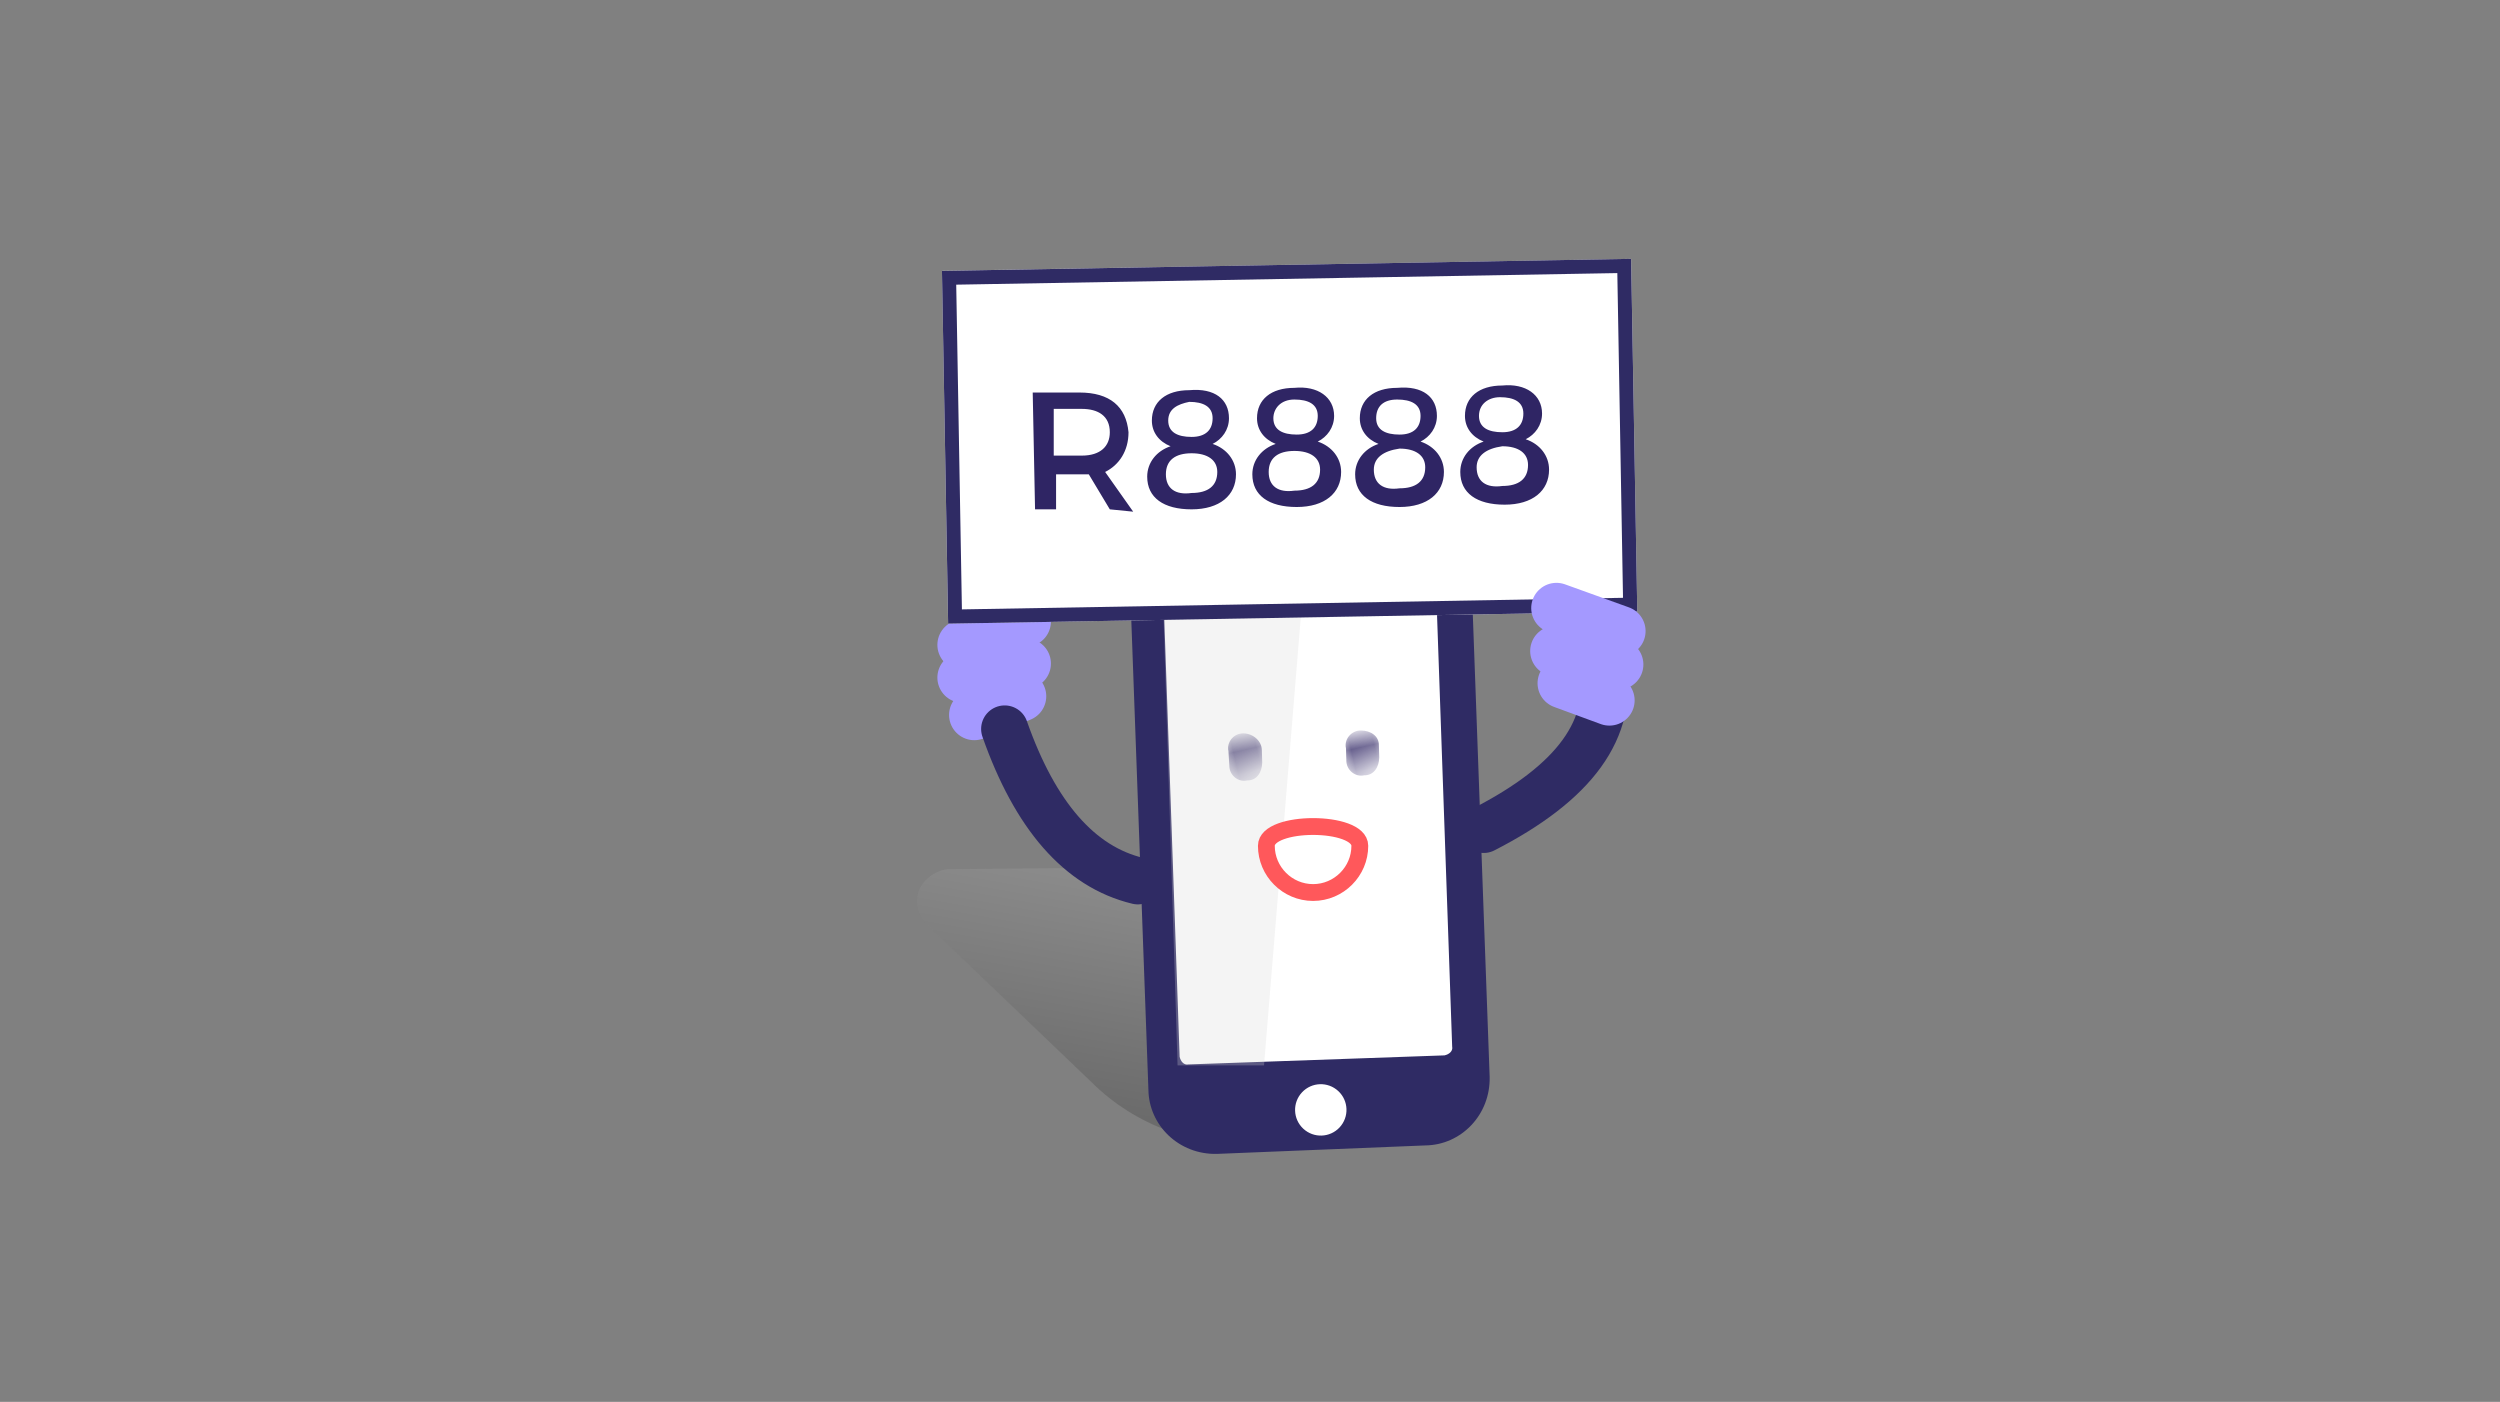 <svg id="Layer_1" xmlns="http://www.w3.org/2000/svg" viewBox="0 0 107 60" enable-background="new 0 0 107 60"><rect x="0" y="0" width="107" height="60" fill="#808080" stroke="none"/><style>.st1{fill:none;stroke:#a499ff;stroke-width:2.16;stroke-linecap:round}.st5{fill:#fff}.st11{fill:none;stroke:#2f2b64;stroke-width:2.016;stroke-linecap:round}.st14{fill:#2f2564}</style><linearGradient id="Rectangle-4_1_" gradientUnits="userSpaceOnUse" x1="-349.497" y1="311.477" x2="-349.497" y2="310.265" gradientTransform="matrix(23.619 4.165 2.033 -11.53 7673.607 5081.673)"><stop offset="0" stop-color="#fff"/><stop offset=".637" stop-color="#5d5d5d"/><stop offset=".637" stop-color="#5d5d5d"/><stop offset="1"/></linearGradient><path id="Rectangle-4" d="M40.6 37.2l11.2-.1c.4 0 .7.1 1 .4l8.7 8.1c.7.7.8 1.8.1 2.5-.3.3-.8.5-1.2.6l-6.5.3c-2.7.1-5.3-.8-7.2-2.7l-7-6.7c-.6-.6-.6-1.5 0-2 .2-.2.6-.4.9-.4z" opacity=".178" fill="url(#Rectangle-4_1_)" enable-background="new"/><g id="Group-5" transform="translate(3.6 19.8)"><path id="Line" class="st1" d="M40.3 6.8l-2.7 1"/><path id="Line-Copy" class="st1" d="M40.3 8.6l-2.7.6"/><path id="Line-Copy-2" class="st1" d="M40.1 10l-2 .8"/></g><path id="Path-3" d="M52.5 37.6c.4-.7.9-.8 1.5-.5 1 .5 3.7 1.8 5.9-.4" fill="none" stroke="#ff5657" stroke-width=".72" stroke-linecap="round"/><g id="Group-2" transform="rotate(-12 72.725 -37.375)"><path id="Rectangle-5-Copy" d="M39.1 17l8.8 1.5c1.6.3 2.6 1.8 2.3 3.3l-3.6 20.6c-.3 1.6-1.8 2.6-3.3 2.3l-8.8-1.5c-1.6-.3-2.6-1.8-2.3-3.3l3.6-20.6c.2-1.5 1.7-2.6 3.3-2.3z" fill="#2f2b64"/><path id="Line-Copy-8" d="M45.5 19.3l-4.2-.7" fill="none" stroke="#b0b1b1" stroke-width=".6" stroke-linecap="round"/><path id="Rectangle-6-Copy" class="st5" d="M37.6 19.2l10.8 1.9c.2 0 .3.2.3.4l-3.4 19.3c0 .2-.2.3-.4.3l-10.8-1.9c-.2 0-.3-.2-.3-.4l3.4-19.3c.1-.2.3-.3.4-.3z"/><ellipse id="Oval-7-Copy" transform="scale(-1) rotate(-35 -134.097 124.552)" class="st5" cx="39.3" cy="42.3" rx="1.1" ry="1.1"/></g><g id="Page-1" transform="rotate(-13 108.927 -56.404)"><g id="Group-3" transform="translate(0 .006)"><defs><filter id="Adobe_OpacityMaskFilter" filterUnits="userSpaceOnUse" x="33.8" y="16.8" width="1.9" height="1.6"><feColorMatrix values="1 0 0 0 0 0 1 0 0 0 0 0 1 0 0 0 0 0 1 0"/></filter></defs><mask maskUnits="userSpaceOnUse" x="33.8" y="16.8" width="1.9" height="1.6" id="mask-3"><g filter="url(#Adobe_OpacityMaskFilter)"><path id="path-2" class="st5" d="M33.9 18.5l.3-2 1.4.3-.3 1.9z"/></g></mask><path id="Fill-1" d="M34.9 16.6c-.4-.1-.8.2-.8.6l-.1.6c-.1.4.2.8.6.8.4.1.7-.2.8-.6l.1-.5c.1-.4-.2-.8-.6-.9" mask="url(#mask-3)" fill="#2f2564"/></g><g id="Group-3_1_" transform="translate(5.03 .118)"><defs><filter id="Adobe_OpacityMaskFilter_1_" filterUnits="userSpaceOnUse" x="33.7" y="17.7" width="1.9" height="1.6"><feColorMatrix values="1 0 0 0 0 0 1 0 0 0 0 0 1 0 0 0 0 0 1 0"/></filter></defs><mask maskUnits="userSpaceOnUse" x="33.7" y="17.7" width="1.9" height="1.6" id="mask-5"><g filter="url(#Adobe_OpacityMaskFilter_1_)"><path id="path-4" class="st5" d="M33.8 19.3l.3-1.9 1.4.2-.3 2z"/></g></mask><path id="Fill-1_1_" d="M34.8 17.5c-.4-.1-.8.2-.8.6l-.1.5c-.1.4.2.8.6.8.4.1.7-.2.8-.6l.1-.5c.1-.4-.2-.7-.6-.8" mask="url(#mask-5)" fill="#2f2564"/></g></g><path id="Path-8" fill="#d8d8d8" fill-opacity=".27" d="M55.7 26.1l-1.6 19.5h-3.7l-.6-19.2z"/><path id="Path-2" class="st11" d="M48.7 37.7c-2.5-.6-4.4-2.8-5.7-6.5"/><path id="Path-2_1_" class="st11" d="M68.6 28.4c.5 2.8-1.2 5.1-5.1 7.1"/><g id="Rectangle-6"><g transform="rotate(-11 15.931 10.237)"><path id="path-6" transform="rotate(-169.997 52.84 26.185)" class="st5" d="M38.1 18.6h29.5v15.1H38.1z"/></g><path fill="none" stroke="#2f2b64" stroke-width=".6" d="M69.77 25.881l-28.895.506-.254-14.498 28.895-.506z"/></g><g id="Group-5_1_" transform="scale(-1 1) rotate(21 -54.232 -75.807)"><path id="Line_1_" class="st1" d="M-29.3 23.7l-2.2 1.9"/><path id="Line-Copy_1_" class="st1" d="M-28.6 25.4l-2.3 1.5"/><path id="Line-Copy-2_1_" class="st1" d="M-28.4 26.8l-1.6 1.4"/></g><g enable-background="new"><path class="st14" d="M47.5 21.8l-.9-1.5h-1.4v1.5h-.9l-.1-5h2c1.3 0 2 .6 2.1 1.7 0 .8-.4 1.4-1 1.7l1.2 1.7-1-.1zm-1.2-2.3c.8 0 1.2-.4 1.2-1 0-.7-.5-1-1.2-1h-1.2v2h1.2zM52.6 17.9c0 .5-.3.9-.7 1.1.6.2 1 .7 1 1.3 0 .9-.7 1.5-1.9 1.5s-1.9-.5-1.9-1.4c0-.6.4-1.1 1-1.3-.5-.2-.8-.6-.8-1.1 0-.8.6-1.3 1.6-1.3 1.1-.1 1.7.4 1.7 1.2zm-2.7 2.4c0 .6.4.9 1.1.8.7 0 1.1-.3 1.1-.9 0-.5-.4-.8-1.1-.8-.7 0-1.1.3-1.1.9zM50 18c0 .5.4.7 1 .7s.9-.3.9-.8-.4-.7-1-.7c-.5.1-.9.3-.9.8zM57.1 17.8c0 .5-.3.9-.7 1.1.6.2 1 .7 1 1.3 0 .9-.7 1.5-1.9 1.5s-1.9-.5-1.9-1.4c0-.6.4-1.1 1-1.3-.5-.2-.8-.6-.8-1.1 0-.8.6-1.3 1.6-1.3 1-.1 1.7.4 1.7 1.2zm-2.8 2.4c0 .6.4.9 1.1.8.7 0 1.1-.3 1.1-.9 0-.5-.4-.8-1.1-.8-.7 0-1.1.3-1.1.9zm.2-2.3c0 .5.4.7 1 .7s.9-.3.9-.8-.4-.7-1-.7-.9.4-.9.8zM61.5 17.8c0 .5-.3.9-.7 1.1.6.2 1 .7 1 1.3 0 .9-.7 1.5-1.9 1.5s-1.9-.5-1.9-1.4c0-.6.4-1.1 1-1.3-.5-.2-.8-.6-.8-1.1 0-.8.6-1.3 1.6-1.3 1.1-.1 1.7.4 1.7 1.2zm-2.7 2.3c0 .6.4.9 1.1.8.7 0 1.1-.3 1.1-.9 0-.5-.4-.8-1.1-.8-.7.1-1.1.4-1.1.9zm.1-2.2c0 .5.4.7 1 .7s.9-.3.9-.8-.4-.7-1-.7-.9.3-.9.8zM66 17.7c0 .5-.3.9-.7 1.1.6.2 1 .7 1 1.3 0 .9-.7 1.5-1.9 1.5s-1.9-.5-1.9-1.4c0-.6.4-1.1 1-1.3-.5-.2-.8-.6-.8-1.1 0-.8.6-1.3 1.6-1.3 1-.1 1.7.4 1.7 1.2zM63.2 20c0 .6.4.9 1.1.8.7 0 1.1-.3 1.1-.9 0-.5-.4-.8-1.1-.8-.7.1-1.1.4-1.1.9zm.1-2.2c0 .5.4.7 1 .7s.9-.3.9-.8-.4-.7-1-.7c-.5 0-.9.3-.9.8z"/></g><path id="Oval-3" d="M56.2 38.2c1.1 0 2-.9 2-2s-4-1.1-4 0 .9 2 2 2z" fill="#fff" stroke="#ff585b" stroke-width=".72"/></svg>